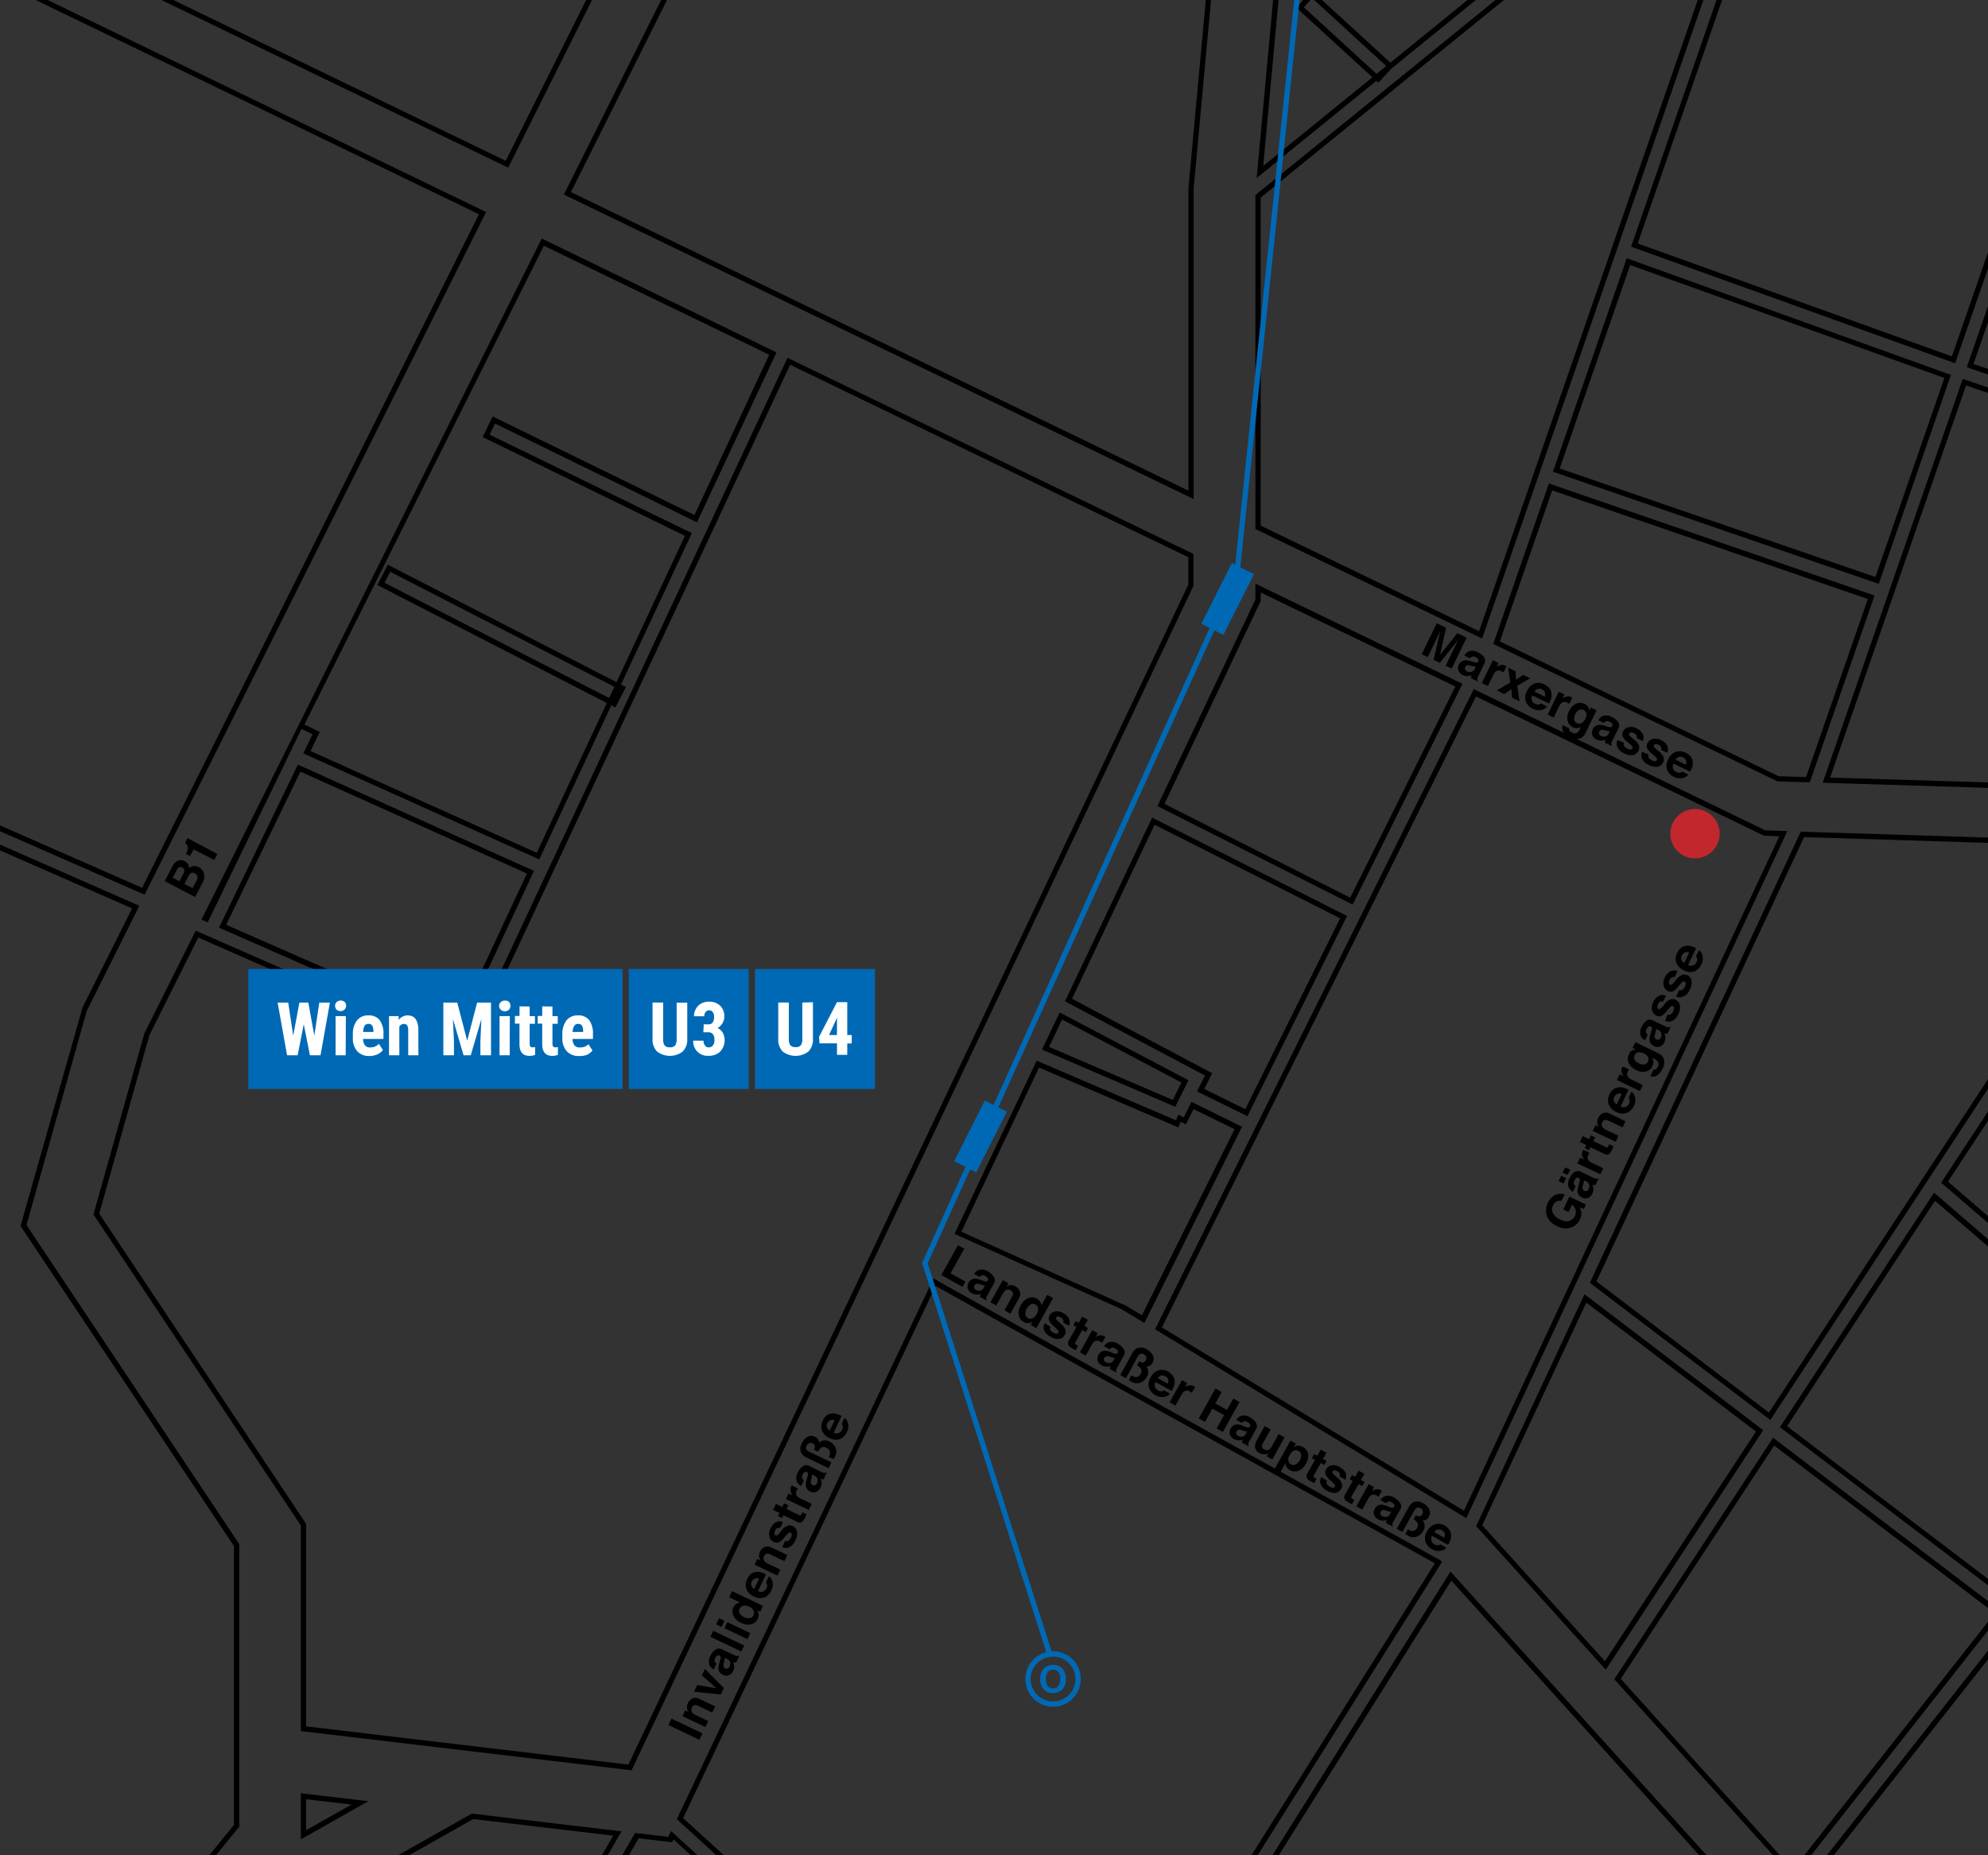 <svg id="public" xmlns="http://www.w3.org/2000/svg" xmlns:xlink="http://www.w3.org/1999/xlink" viewBox="0 0 375 350"><rect x="0" y="0" width="375" height="350" fill="#333333" stroke="none"/><defs><clipPath id="clip-path"><rect width="375" height="350" style="fill:none"/></clipPath><clipPath id="clip-path-2"><rect x="395" width="375" height="350" style="fill:none"/></clipPath></defs><title>MMC_Rehab_map_marxergasse</title><g style="clip-path:url(#clip-path)"><path d="M134.28-45.21,144.71-40,106.36,36.7l118.8,57.45V35.79l0-.26,7-75.76,11.6,1.07-6.71,72.75L333.4-44.68l1.47,1.81L236.81,36.8v63l42.76,20.67L334.19-37.16l2.21.76-2.94,8.49L391.68,2.32,404.1-40.6l2.24.65L393.83,3.28l31.84,11.3,8.86-25.25L455-27.74l-5.23-5.94,1.75-1.54L475.78-7.69,480-22.27l.25-.22c5.72-5.21,12-11.23,12.5-12.29a.66.66,0,0,0-.07.33H495c0,.58,0,1.67-13,13.46L467.75,28.9l47,6.57,48.8-5.81.28,2.31-48,5.72-4.14,37.06,31.1-4,0-.18,2.31-.35,0,.24c10.54-1.32,19.29-2.4,19.79-2.4l0,2.33c-.66,0-9.07,1.07-19.47,2.38l5.44,35.91-2.3.35-5.45-36c-11,1.38-23.69,3-31.72,4l-3.87,34.53,15.4,4.2,22-5.51.12-.53,1.06.23,27.77-6.94.56,2.26L547,112.26l-19.84,89.31,33.84,15-3.77,8.53L496.6,198.28l-41.91,37.83,36.36,30.4-1.49,1.79-36.62-30.62-.26.24-29.47,34.29,25.9,22.29-1.52,1.76L421.69,274l-31.52,36.68L442,350l-5.68,5.68L458.33,368l48-63.71,34.26,21.26,20-20.53,1.67,1.63-41.72,42.88-9.25,42.8-2.28-.49,9.39-43.45.24-.24,20.32-20.89-32-19.87-46.53,61.75L485,382.94l-1.13,2L459,371.05l-15.52,20.6-1.86-1.4,15.32-20.34-24.46-13.66,6-6-49.77-37.84,0,0-.4-.34-8.66-6.58L339.89,356l24.51,27.16-6.92,6.25-83.87-92.93-34.46,54.89L279,388.93l-1.6,1.7-39.51-37.25-24,38.19-2-1.24L272,294.68l-.3-.33-66-36.6-29.62-16.56-48.41,102,47.84,43.68,18.38-23.78L183,353.35l1.56-1.73L197,362.83l-21.24,27.5-49.19-44.91-.52,1.11-6.25-.74-9.55,16.49c-2.61,8.71-6.77,22.85-6.91,24.07l-2.32-.06c0-1.21,4.92-17.76,7-24.81l.11-.25,9.11-15.74-28.25-3.35L39.22,370.3,25.14,387.63l-9-7.35,29-35.69V291.31L5,231.11l11.36-40.4.25-.5,9.67-19.34L-38.12,142.6l.93-2.13,64.47,28.32L91.69,40l-150-72.55,4.06-8.4L95.86,31.63l38.42-76.84M465.42,28.58,475-5,456.57-26,436.52-9.29l-8.65,24.65,37.07,13.15.48.07M368.8,68.52,391,4.58,332.68-25.68l-25,72.22,61.15,22m33.87,11.55,22.23-63.3L393.12,5.49,371,69.28l31.67,10.79m41.24,14.06,10.34-26.44,10.53-36.87-.51-.07L427.1,17.55,404.88,80.83l39,13.3M505.28,111l3.79-33.86-.27-2.07.51-.06,4.18-37.41-46.38-6.49L456.46,68.43,446.09,94.88l.3.1L505.28,111M39.18,174l17.69-36.48,2.09,1-1.75,3.61,44.51,20,28.78-61.56L92.37,82l1-2.1,38.1,18.63,15-32.05L102.19,45,38,173.48l1.21.53m315.19-63.87L368,70.72l-61.15-22L292.94,89l61.43,21.14M87.62,197.84l-50.7-22.27-9.68,19.36-9.61,34.18,39.12,58.68v38.78l62.38,7.4,106-223.47v-6l-76.59-37L87.62,197.84m290.93-49.09L401.9,82.27,370.24,71.48l-26.42,76.18,34.73,1.09m28.77.9,35.31-53.49L404.1,83,381,148.83l26.32.82m-65.94-2.06,12.22-35.25L292.17,91.21l-10.49,30.27,53.59,25.92,6.11.19M483.94,182.5l20.81-69.19-59-16.1-.8-.27L410,149.82l.6.27,73.34,32.41m-228.8-11.83L275.87,129l-39.06-18.89v3l-.56,1.18-17.92,37.78,36.81,18.58m267.78-52.4L507,113.92l-20.91,69.53,38.84,17.16,19.49-87.72-21.5,5.38M276.58,286.41l60.57-129.63-4.16-.13-.89-.43L278,130,217.88,250.77l58.7,35.64M86.48,194.79l14.25-30.49L56.19,144.25,41.31,175l45.17,19.84m148.84,15.7,18.78-37.74-36.77-18.56-16.44,34.66,26.4,14-1.5,3,9.53,4.68m98.57,57.38,71.6-109-65.81-2.06L299.89,242l34,25.85m119-33.27,41.39-37.35-86.16-38.07L392,183.68l60.87,50.92M413,263.38l30-34-52.24-43.68-24.6,37.42L413,263.38M221.69,208.79l2.5-5L199.89,191l-3.34,7,25.14,10.8m-5.81,40.76,18.4-37-9.53-4.69-1.46,2.93-1-.52-.46,1.07L195.55,200.1l-15.5,32.67L211.6,247l4.28,2.59m163.28,52.74,4.17-5.3,28.08-31.86L364.83,225l-29.08,44.24,43.41,33m42.29-31.6,29.61-34.45.08-.07-6.4-5.34-30,34.07,6.73,5.79M302.9,315l29.7-45.2-33.72-25.64-20.43,43.74L302.9,315m85.41-5.77,31.62-36.79-6.75-5.81-28.06,31.83L381,303.7l7.3,5.55m-50,45,39.42-50.13-43.26-32.89L304.51,316.8l33.79,37.45M56.75,347l12.73-7.2L56.75,338.3V347m436-381.79h0M133.84-46.56l-.45.9-38,76L-53.84-41.88l-.9-.43-.43.9L-59.23-33l-.44.9.9.44L90.35,40.42,26.81,167.49l-63.59-27.94-.92-.4-.4.92L-39,142.2l-.4.92.91.4,63.41,27.85-9.2,18.39-.25.5,0,.08,0,.09L4,230.84l-.13.45.26.38,40,60v52.61L15.32,379.65l-.63.77.77.64,9.05,7.35.78.63.63-.78,13.95-17.18,49.39-27.91,26.41,3.13-8.35,14.43,0,0,0,.05-.11.25,0,.05,0,.06c-4.7,15.67-7.08,24.11-7.08,25.1v1l1,0,2.33.07.91,0,.11-.91c.12-1,3.56-12.87,6.84-23.78l9.15-15.82,5.6.66.71.09.26-.54,48.18,44,.8.73.67-.86,21.24-27.5.57-.73-.69-.62-12.46-11.21-.74-.67-.67.74-1.56,1.73-.67.75.75.67,10.16,9.14-17.15,22.19L128.86,343l47.63-100.39,28.69,16,65.48,36.3-59.57,94.87-.53.85.84.53,2,1.24.84.54.53-.85L238.08,355l38.62,36.41.73.68.69-.72,1.59-1.7.69-.73-.73-.68-39.24-37,33.33-53.08,83,91.95.67.74.75-.67,6.92-6.25.74-.67-.67-.74L341.19,356l38.56-49,7.85,6,.38.32.75.65.06-.06,48.11,36.58-5.16,5.16-.94.94,1.16.64,23.46,13.1-14.63,19.42-.6.8.8.6,1.86,1.41.8.6.6-.8,15-19.9,24.18,13.49.87.49.49-.87,1.14-2,.48-.87-.87-.49-23.66-13.2,45.29-60.11,30.18,18.74-19.45,20-.23.24-.2.2-.07.29L508,391.66l-.21,1,1,.21,2.28.5,1,.21.21-1,9.2-42.51L563,307.38l.7-.72-.72-.7-1.67-1.62-.72-.7-.69.72-19.41,19.95-33.58-20.84-.78-.49-.55.73-47.47,63-20.14-11.24,4.74-4.75.81-.81-.91-.69-50.94-38.73,30.18-35.12L446.93,297l.76.65.65-.76,1.52-1.76.66-.76-.76-.65L424.62,272.1,453,239.05l35.89,30,.77.64.64-.77,1.5-1.79.64-.76-.77-.64-35.48-29.67,40.58-36.62,60,26.51.91.4.41-.91,3.76-8.53.41-.92-.92-.4L528.26,201l19.54-87.91,26.94-6.74,1-.24-.24-1-.56-2.26-.25-1-1,.24-22,5.49L546.6,73.68c15.25-1.91,18.06-2.23,18.37-2.24l1,0v-1l0-2.33v-1h-1c-.21,0-.7,0-18.94,2.29l0-.27-1,.15-2.31.35-1,.15,0,.16c-10.53,1.32-22.11,2.8-28.83,3.65l3.92-35L564,33l1-.12-.12-1-.28-2.32-.11-1-1,.12L514.8,34.46,469,28.07l13.86-48.51C496-32.35,496-33.42,496-34.45v-1h-3.34v.63l-.83-.41c-.44.8-5.48,5.82-12.28,12l-.24.22-.21.19-.08.28L475.33-9.72l-23-26.16-.66-.75-.75.66-1.75,1.54-.75.66.66.75,4.55,5.17L433.89-11.43l-.21.17-.09.26-8.53,24.3-30-10.65L407.3-39.68l.28-1-1-.27-2.24-.65-1-.28-.28,1L391.06.87,334.68-28.4l2.66-7.67.33-1-.94-.32-2.21-.77-.94-.33-.33.95L279,119.07,237.81,99.16V37.27L335.5-42.09l.77-.63-.63-.78-1.47-1.81-.63-.78-.78.64L238.28,31.31l6.5-70.38.09-1-1-.1-11.6-1.07-1-.09-.09,1-7,75.75,0,.27V92.56L107.7,36.24l37.9-75.8.45-.89-.89-.45-10.43-5.21-.89-.45ZM437.37-8.69,456.46-24.6,473.91-4.77l-9.18,32.15L429.14,14.75l8.23-23.44ZM308.92,45.93l24.33-70.19L389.74,5.07,368.19,67.23l-59.27-21.3Zm63.35,22.73L393.74,6.77l29.88,10.61L402.05,78.81,372.27,68.66Zm33.88,11.55,21.56-61.38,35.83,12.72L453.31,67.37l-10,25.51L406.15,80.21Zm41.27,14,10-25.42,0,0v0l10.42-36.45,44.55,6.24-4,35.66-.72.09.13,1,.25,1.94-3.65,32.58-57-15.54Zm-390,42.49,45.17-90.34,42.51,20.56L131,97.16,93.83,79l-.9-.44-.44.89-1,2.1-.44.9.9.44,37.25,18.2-27.95,59.79-42.67-19.2,1.3-2.69.44-.9-.9-.43-1.93-.94ZM294.21,88.38,307.5,50l59.27,21.3-13,37.55L294.21,88.38ZM88.12,199.15l.41-.89L149.05,68.81l75.11,36.32v5.15L118.53,332.89l-60.78-7.21v-38.2l-.17-.25L18.72,228.94l9.46-33.65,9.21-18.42,49.83,21.88.9.4Zm257.09-52.44,25.65-74,29.76,10.14-22.77,64.84-32.64-1ZM512.32,78l30-3.8,5.22,34.46-1.36.34-.83-.18-1-.22-.2.91L523,114.82l-14.32-3.9L512.32,78ZM382.39,147.87l22.33-63.58,36.37,12.4-34.3,51.94-24.4-.76ZM282.92,121l9.87-28.49L352.33,113l-11.65,33.6-5.17-.16L282.92,121Zm128.56,28.42,33.84-51.26.07,0h.06L503.5,114l-20.19,67.12-71.83-31.73Zm-191.83,2.25,17.5-36.9.57-1.18.09-.21v-1.61l36.71,17.75-19.83,39.83-35-17.68ZM522.91,119.3l.26-.06,19.93-5L524.22,199.2,487.3,182.89l20.38-67.75,15,4.09.25.07ZM219.18,250.39l59.24-119,53.25,25.75.89.43.19.1H333l2.64.09L276.15,285l-57-34.59ZM42.67,174.45l14-28.88L99.4,164.79,86,193.48l-43.31-19Zm159.53,14,15.59-32.86,35,17.65-17.89,36-7.73-3.8,1.05-2.1.44-.88-.87-.46L202.2,188.41Zm98.94,53.3,39.17-83.83,63.37,2-70,106.56-32.5-24.71Zm92.19-58.22,15.15-23.05,84,37.1-39.59,35.73-59.53-49.78Zm-25.89,39.4,23.5-35.76,50.59,42.31L412.85,262l-45.41-39.09ZM197.89,197.48l2.45-5.15,22.52,11.9-1.64,3.27-23.33-10Zm-16.5,34.79L196,201.4l25.35,10.89.92.39.39-.92.05-.09.09,0,.89.45.45-.89,1-2,7.74,3.8-17.48,35.1-3.34-2-.06,0-.05,0-30.62-13.77ZM337.1,269.05,365,226.54,410,265.22l-27.41,31.11,0,0,0,0L379,300.9,337.1,269.05Zm79-4.25,28.71-32.58,4.86,4.06-28.37,33-5.2-4.48Zm-136.5,22.94,19.63-42,32,24.32-28.49,43.33-23.13-25.64Zm106.25,11.38,27.38-31.07,5.25,4.52-30.35,35.31-5.74-4.36,3.46-4.4Zm-80.12,17.59,28.94-44,41.6,31.62-38.06,48.39-32.48-36Zm-248,28.59v-5.87l8.57,1-8.57,4.85Z"/><path d="M73.6,107.87,116.72,130l-1.07,2.07L72.53,109.94l1.07-2.07m-.44-1.35-.45.89-1.07,2.07-.45.89.89.46L115.2,133l.89.46.45-.89,1.07-2.07.46-.89-.89-.46L74.05,107l-.89-.46Z"/><path d="M247.51-.35l14,12.82-1.57,1.72-14-12.82,1.58-1.72m-.06-1.41-.68.74L245.2.7l-.68.73.74.68,14,12.82.74.68.68-.74,1.57-1.72.68-.74-.74-.67-14-12.82-.73-.68Z"/><path d="M132.5,327l-.57,1.22-5.85-2.79.58-1.21Z"/><path d="M130.63,320.4a1.6,1.6,0,0,1,1.36.13l2.92,1.39-.56,1.16-2.63-1.25a1.3,1.3,0,0,0-.56-.16.7.7,0,0,0-.64.47.85.85,0,0,0,.12,1,1.87,1.87,0,0,0,.61.43l2.34,1.11-.54,1.13-4.32-2.05.52-1.1.63.3a2,2,0,0,1-.28-.64,1.52,1.52,0,0,1,.16-1A1.85,1.85,0,0,1,130.63,320.4Z"/><path d="M132.39,316.06l.58-1.21,3.58,3.62-.57,1.19-5.06-.51.6-1.27,3.62.62Z"/><path d="M135.82,313.22a1.64,1.64,0,0,0,.12-.5.37.37,0,0,0-.21-.39.41.41,0,0,0-.45,0,1.32,1.32,0,0,0-.37.5.82.82,0,0,0-.07.67,1,1,0,0,0,.32.35l-.52,1.09a1.79,1.79,0,0,1-.78-.76,2.08,2.08,0,0,1,.16-1.82,3.09,3.09,0,0,1,.89-1.13,1.2,1.2,0,0,1,1.33-.05l2,.94.5.23a.69.69,0,0,0,.34.08.5.5,0,0,0,.21-.1l.16.08-.58,1.22a1.18,1.18,0,0,1-.28,0l-.28-.09a2.28,2.28,0,0,1,.17.74,1.74,1.74,0,0,1-.18.94,1.58,1.58,0,0,1-.8.81,1.3,1.3,0,0,1-1.13-.07,1.34,1.34,0,0,1-.86-1.17,3,3,0,0,1,.2-1.13Zm.86-.44a1.22,1.22,0,0,1,0,.27,1.28,1.28,0,0,1-.06.34l-.08.28a2,2,0,0,0-.09.6.58.58,0,0,0,.35.49.53.53,0,0,0,.5,0,.71.71,0,0,0,.32-.34,1.29,1.29,0,0,0,.11-.78,1,1,0,0,0-.63-.7Z"/><path d="M140.38,310.43l-.54,1.13L134,308.78l.54-1.13Z"/><path d="M136.66,305.78l-.55,1.15-1-.5.54-1.15Zm0,1.39.54-1.14,4.33,2.06-.55,1.14Z"/><path d="M138.89,302.59a1.54,1.54,0,0,1,.72-.27l-2.07-1,.55-1.15,5.84,2.78-.52,1.1-.6-.28a1.75,1.75,0,0,1,.3.82,1.88,1.88,0,0,1-1.42,1.83,2.58,2.58,0,0,1-1.82-.23,3,3,0,0,1-1.5-1.34,1.83,1.83,0,0,1,0-1.66A1.48,1.48,0,0,1,138.89,302.59Zm3.22,1.19a1.76,1.76,0,0,0-.81-.69A1.58,1.58,0,0,0,140,303a1,1,0,0,0-.47.47.87.87,0,0,0,0,.91,1.83,1.83,0,0,0,.81.67,1.89,1.89,0,0,0,1.08.23,1,1,0,0,0,.69-1.45Z"/><path d="M141.56,297a1.9,1.9,0,0,1,1-.44,2.28,2.28,0,0,1,1.06.08,6.09,6.09,0,0,1,.87.37l-1.5,3.15a1.15,1.15,0,0,0,1.13,0,1.23,1.23,0,0,0,.46-.54,1,1,0,0,0,.1-.73,1.14,1.14,0,0,0-.18-.37l.55-1.15a1.56,1.56,0,0,1,.58.79,2.31,2.31,0,0,1-.15,1.92,2.57,2.57,0,0,1-1.25,1.27,2.33,2.33,0,0,1-2-.16,2.6,2.6,0,0,1-1.44-1.42,2.28,2.28,0,0,1,.14-1.83A2.83,2.83,0,0,1,141.56,297Zm.18,2.16a1.31,1.31,0,0,0,.52.62l.93-1.95a1.09,1.09,0,0,0-.83,0,1.15,1.15,0,0,0-.55.56A1,1,0,0,0,141.74,299.19Z"/><path d="M144.23,291.84a1.59,1.59,0,0,1,1.37.13l2.91,1.38-.55,1.16-2.63-1.25a1.34,1.34,0,0,0-.57-.16.7.7,0,0,0-.63.47.87.87,0,0,0,.12,1,1.85,1.85,0,0,0,.6.42l2.34,1.12-.54,1.13-4.31-2.06.52-1.09.63.3a2.07,2.07,0,0,1-.28-.64,1.54,1.54,0,0,1,.15-1A1.91,1.91,0,0,1,144.23,291.84Z"/><path d="M148.09,290.69a.93.93,0,0,0,.5.05,1.18,1.18,0,0,0,.6-.68,1.31,1.31,0,0,0,.16-.58.38.38,0,0,0-.21-.34.36.36,0,0,0-.36,0,7.83,7.83,0,0,0-.91,1,2.69,2.69,0,0,1-1,.83,1.12,1.12,0,0,1-.92-.07,1.46,1.46,0,0,1-.8-1,2.06,2.06,0,0,1,.2-1.54,2.56,2.56,0,0,1,.95-1.16,1.54,1.54,0,0,1,1.4-.06l-.54,1.13a.69.69,0,0,0-.94.49,1,1,0,0,0-.14.58.37.37,0,0,0,.2.29.32.32,0,0,0,.36,0,8.5,8.5,0,0,0,.88-1,2.3,2.3,0,0,1,1-.78,1.22,1.22,0,0,1,1,.05,1.46,1.46,0,0,1,.82,1,2.46,2.46,0,0,1-.3,1.67,2.41,2.41,0,0,1-1.15,1.31,1.55,1.55,0,0,1-1.33,0Z"/><path d="M147.55,286.41l-.8-.39.29-.6-1.21-.57.53-1.12,1.21.57.33-.7.81.38-.34.71,2.29,1.09a.64.64,0,0,0,.36.09c.07,0,.15-.16.27-.39,0,0,0-.07,0-.11a.54.54,0,0,0,0-.11l.85.4-.24.55c-.24.54-.5.86-.8,1a.94.94,0,0,1-.69-.1l-2.66-1.27Z"/><path d="M149.29,280.32a.31.31,0,0,0,.05-.09l1.16.55-.11.18c0,.06,0,.1-.06.14a1,1,0,0,0,0,1.12,1.93,1.93,0,0,0,.71.5l2.07,1-.54,1.14-4.33-2.06.52-1.08.75.36a2.48,2.48,0,0,1-.37-.74,1.35,1.35,0,0,1,.12-.95Z"/><path d="M152.3,278.62a1.6,1.6,0,0,0,.12-.49.37.37,0,0,0-.21-.4.41.41,0,0,0-.45,0,1.32,1.32,0,0,0-.37.5.79.79,0,0,0-.07.67.81.81,0,0,0,.32.35l-.52,1.09a1.79,1.79,0,0,1-.78-.76,2.08,2.08,0,0,1,.16-1.82,3.18,3.18,0,0,1,.89-1.13,1.2,1.2,0,0,1,1.33-.05l2,1,.5.23a.77.77,0,0,0,.34.07.41.41,0,0,0,.21-.1l.16.08-.58,1.23a1.08,1.08,0,0,1-.28-.05l-.28-.09a2.41,2.41,0,0,1,.17.75,1.72,1.72,0,0,1-.18.93,1.62,1.62,0,0,1-.8.81,1.33,1.33,0,0,1-1.13-.06,1.36,1.36,0,0,1-.86-1.17,3,3,0,0,1,.2-1.13Zm.86-.44a1.31,1.31,0,0,1,0,.28,2,2,0,0,1-.06.34l-.08.28a2,2,0,0,0-.09.59.6.6,0,0,0,.35.5.56.56,0,0,0,.5,0,.73.73,0,0,0,.32-.33,1.42,1.42,0,0,0,.11-.79,1.06,1.06,0,0,0-.63-.7Z"/><path d="M152.21,275a2.43,2.43,0,0,1-1-.78,1.93,1.93,0,0,1,.08-2,2.4,2.4,0,0,1,1.07-1.18,1.48,1.48,0,0,1,1.36,0,1.69,1.69,0,0,1,.44.3,1.36,1.36,0,0,1,.35.82,1.6,1.6,0,0,1,.93-.44,1.91,1.91,0,0,1,1,.21,2.5,2.5,0,0,1,1.14,1.09,2,2,0,0,1-.12,1.85l-.1.16a1.58,1.58,0,0,1-.15.24l-.91-.43.08-.14.06-.11a1.07,1.07,0,0,0,0-1,1.15,1.15,0,0,0-.56-.46.92.92,0,0,0-1,0,2.61,2.61,0,0,0-.57.73l-.78-.38a1.67,1.67,0,0,0,.19-.63.7.7,0,0,0-.47-.57.71.71,0,0,0-.66,0,.9.9,0,0,0-.43.45.7.7,0,0,0,0,.81,2.12,2.12,0,0,0,.67.43l4,1.9-.53,1.11Z"/><path d="M155.82,267.11a1.87,1.87,0,0,1,1-.44,2.28,2.28,0,0,1,1.06.08,6.11,6.11,0,0,1,.88.37l-1.5,3.15a1.13,1.13,0,0,0,1.12,0,1.17,1.17,0,0,0,.46-.54,1,1,0,0,0,.1-.73,1,1,0,0,0-.18-.37l.55-1.15a1.56,1.56,0,0,1,.58.79,2.27,2.27,0,0,1-.15,1.92,2.57,2.57,0,0,1-1.25,1.27,2.33,2.33,0,0,1-2-.16,2.6,2.6,0,0,1-1.44-1.42,2.32,2.32,0,0,1,.14-1.83A2.72,2.72,0,0,1,155.82,267.11Zm.17,2.16a1.37,1.37,0,0,0,.52.62l.93-1.95a1.09,1.09,0,0,0-.83,0,1.15,1.15,0,0,0-.55.56A1,1,0,0,0,156,269.27Z"/><path d="M294.54,226.55a1.25,1.25,0,0,0-1.16.28,1.86,1.86,0,0,0-.45.6,1.64,1.64,0,0,0,0,1.42,2.67,2.67,0,0,0,1.39,1.22,2.19,2.19,0,0,0,1.76.23,1.82,1.82,0,0,0,1-.91,1.62,1.62,0,0,0,.12-1.17,1.7,1.7,0,0,0-.69-.93l-.64,1.36-1-.47,1.16-2.43,3.14,1.49-.39.81-.79-.23a3.25,3.25,0,0,1,.29.92,2.48,2.48,0,0,1-.28,1.33,2.73,2.73,0,0,1-1.71,1.52,3.38,3.38,0,0,1-2.58-.28,3.58,3.58,0,0,1-1.9-1.87,3.34,3.34,0,0,1,1.54-4,2.35,2.35,0,0,1,1.78-.11Z"/><path d="M294,222.82l.49-1,.94.45-.49,1Zm.75-1.59.5-1,.94.44-.5,1Zm3.14,1.89a1.71,1.71,0,0,0,.12-.5.37.37,0,0,0-.21-.4.42.42,0,0,0-.45,0,1.29,1.29,0,0,0-.36.5.8.8,0,0,0-.08.67.88.88,0,0,0,.32.35l-.52,1.1a1.81,1.81,0,0,1-.78-.77,2.08,2.08,0,0,1,.16-1.82,3.18,3.18,0,0,1,.89-1.13,1.22,1.22,0,0,1,1.33,0l2,.95.5.23a.82.82,0,0,0,.34.08.53.53,0,0,0,.21-.11l.17.08-.59,1.23a1.16,1.16,0,0,1-.28,0l-.28-.09a2.74,2.74,0,0,1,.18.75,1.83,1.83,0,0,1-.19.93,1.6,1.6,0,0,1-.8.82,1.33,1.33,0,0,1-1.13-.07,1.36,1.36,0,0,1-.86-1.17,3,3,0,0,1,.2-1.13Zm.86-.44a2.44,2.44,0,0,1,0,.27,2.06,2.06,0,0,1-.07.34l-.08.28a2,2,0,0,0-.09.59.58.58,0,0,0,.35.5.6.6,0,0,0,.5,0,.71.71,0,0,0,.32-.34,1.33,1.33,0,0,0,.11-.79,1,1,0,0,0-.63-.69Z"/><path d="M298.61,217l.05-.09,1.16.55-.11.18-.07.14a1.06,1.06,0,0,0,0,1.13,2,2,0,0,0,.71.49l2.07,1-.55,1.14-4.32-2.06.51-1.08.76.35a2.69,2.69,0,0,1-.38-.73,1.41,1.41,0,0,1,.13-.95A.33.33,0,0,1,298.61,217Z"/><path d="M299.74,217l-.8-.39.28-.6-1.2-.57.53-1.12,1.21.57.33-.7.81.38-.34.71,2.29,1.08q.27.13.36.09c.07,0,.16-.15.26-.38a.37.37,0,0,0,0-.11.54.54,0,0,0,.05-.11l.85.4-.24.54c-.24.55-.5.87-.8,1a.94.94,0,0,1-.69-.1L300,216.42Z"/><path d="M302.35,210a1.6,1.6,0,0,1,1.36.13l2.91,1.39-.55,1.16-2.63-1.25a1.3,1.3,0,0,0-.56-.16.7.7,0,0,0-.64.47.87.87,0,0,0,.12,1,2,2,0,0,0,.6.42l2.34,1.11-.53,1.14-4.32-2.06.52-1.1.63.3a2,2,0,0,1-.28-.63,1.6,1.6,0,0,1,.15-1A1.91,1.91,0,0,1,302.35,210Z"/><path d="M304.27,205.57a1.94,1.94,0,0,1,1-.44,2.37,2.37,0,0,1,1.05.08,6.89,6.89,0,0,1,.88.37l-1.5,3.15a1.13,1.13,0,0,0,1.13,0,1.3,1.3,0,0,0,.46-.54,1.11,1.11,0,0,0,.1-.72,1,1,0,0,0-.19-.38l.55-1.15a1.5,1.5,0,0,1,.58.79,2.32,2.32,0,0,1-.14,1.93,2.72,2.72,0,0,1-1.26,1.27,2.34,2.34,0,0,1-2.05-.17,2.63,2.63,0,0,1-1.43-1.41,2.3,2.3,0,0,1,.13-1.84A2.82,2.82,0,0,1,304.27,205.57Zm.17,2.16a1.35,1.35,0,0,0,.53.62l.93-1.95a1,1,0,0,0-1.38.54A1,1,0,0,0,304.44,207.73Z"/><path d="M306.07,201.3l.06-.1,1.16.56a.87.87,0,0,0-.11.18l-.07.13a1,1,0,0,0,0,1.13,1.87,1.87,0,0,0,.71.5l2.06,1-.54,1.14L305,203.76l.51-1.08.75.36a2.62,2.62,0,0,1-.37-.74,1.36,1.36,0,0,1,.13-1Z"/><path d="M307.59,198.36a1.5,1.5,0,0,1,1-.36l-.63-.3.53-1.1,4.1,2a2.63,2.63,0,0,1,1.13.88,2.31,2.31,0,0,1-.16,2.21,2.78,2.78,0,0,1-1,1.2,1.33,1.33,0,0,1-1.24.11l.58-1.23a.53.53,0,0,0,.36,0,1.06,1.06,0,0,0,.45-.54.91.91,0,0,0,0-1,2.28,2.28,0,0,0-.82-.55l-.28-.14a1.39,1.39,0,0,1,.25.55,1.47,1.47,0,0,1-.16,1,1.8,1.8,0,0,1-1.21,1.05,2.66,2.66,0,0,1-1.83-.25,3.05,3.05,0,0,1-1.39-1.25,1.78,1.78,0,0,1,0-1.68A1.92,1.92,0,0,1,307.59,198.36Zm3.28,1.1a1.5,1.5,0,0,0-.82-.73,1.6,1.6,0,0,0-1.06-.19.93.93,0,0,0-.65.54.91.91,0,0,0,.17,1.09,2.13,2.13,0,0,0,.68.46,1.86,1.86,0,0,0,.73.2.93.93,0,0,0,.94-.56A1,1,0,0,0,310.87,199.46Z"/><path d="M311.49,194.55a1.85,1.85,0,0,0,.11-.49.38.38,0,0,0-.2-.4.44.44,0,0,0-.46,0,1.43,1.43,0,0,0-.36.5.79.79,0,0,0-.07.67.8.8,0,0,0,.32.35l-.52,1.09a1.79,1.79,0,0,1-.78-.76,2,2,0,0,1,.16-1.82,3.07,3.07,0,0,1,.89-1.13,1.18,1.18,0,0,1,1.32,0l2,.95.5.23a.6.6,0,0,0,.33.07.41.41,0,0,0,.21-.1l.17.08-.59,1.23a1.26,1.26,0,0,1-.28,0l-.27-.09a2.73,2.73,0,0,1,.17.75,1.82,1.82,0,0,1-.18.93,1.62,1.62,0,0,1-.8.81,1.35,1.35,0,0,1-1.14-.06,1.4,1.4,0,0,1-.86-1.17,3.24,3.24,0,0,1,.2-1.14Zm.86-.43a1.22,1.22,0,0,1,0,.27,2.28,2.28,0,0,1-.07.34l-.07.28a2,2,0,0,0-.09.59.56.56,0,0,0,.35.5.54.54,0,0,0,.49,0,.68.68,0,0,0,.32-.33,1.26,1.26,0,0,0,.11-.79,1,1,0,0,0-.62-.7Z"/><path d="M314.53,191.39a.93.93,0,0,0,.5.05,1.18,1.18,0,0,0,.6-.68,1.34,1.34,0,0,0,.16-.58.37.37,0,0,0-.21-.34.36.36,0,0,0-.36,0,7.83,7.83,0,0,0-.91,1,2.69,2.69,0,0,1-.95.83,1.12,1.12,0,0,1-.92-.07,1.48,1.48,0,0,1-.8-1,2.09,2.09,0,0,1,.2-1.53,2.56,2.56,0,0,1,1-1.16,1.54,1.54,0,0,1,1.4-.06l-.54,1.13a.69.69,0,0,0-.94.49,1,1,0,0,0-.14.58.4.4,0,0,0,.2.29.32.32,0,0,0,.36,0,6.89,6.89,0,0,0,.88-1,2.36,2.36,0,0,1,1-.78,1.22,1.22,0,0,1,1,.05,1.46,1.46,0,0,1,.82,1,2.46,2.46,0,0,1-.3,1.67,2.41,2.41,0,0,1-1.15,1.31,1.53,1.53,0,0,1-1.32,0Z"/><path d="M316.72,186.79a.82.82,0,0,0,.5,0c.22-.06.42-.29.6-.67a1.34,1.34,0,0,0,.16-.58.37.37,0,0,0-.21-.34.36.36,0,0,0-.36,0,7.83,7.83,0,0,0-.91,1,2.69,2.69,0,0,1-.95.83,1.12,1.12,0,0,1-.92-.07,1.46,1.46,0,0,1-.8-1,2.09,2.09,0,0,1,.2-1.53,2.63,2.63,0,0,1,1-1.16,1.54,1.54,0,0,1,1.4-.06l-.54,1.13a.72.72,0,0,0-.4,0,.85.85,0,0,0-.54.53.94.94,0,0,0-.13.58.37.37,0,0,0,.19.29.32.32,0,0,0,.36,0,6.89,6.89,0,0,0,.88-1,2.36,2.36,0,0,1,1-.78,1.22,1.22,0,0,1,1,0,1.44,1.44,0,0,1,.82,1,2.46,2.46,0,0,1-.3,1.67A2.41,2.41,0,0,1,317.5,188a1.53,1.53,0,0,1-1.32,0Z"/><path d="M317,178.88a2,2,0,0,1,1-.44,2.42,2.42,0,0,1,1.06.08,7.55,7.55,0,0,1,.87.37l-1.5,3.15a1.15,1.15,0,0,0,1.13,0,1.33,1.33,0,0,0,.46-.55,1,1,0,0,0-.09-1.1l.55-1.15a1.49,1.49,0,0,1,.58.79,2.32,2.32,0,0,1-.14,1.93,2.59,2.59,0,0,1-1.26,1.27,2.32,2.32,0,0,1-2-.17,2.58,2.58,0,0,1-1.44-1.41,2.34,2.34,0,0,1,.13-1.84A2.82,2.82,0,0,1,317,178.88Zm.17,2.16a1.3,1.3,0,0,0,.53.62l.93-1.95a1,1,0,0,0-.83,0,1.07,1.07,0,0,0-.55.56A1,1,0,0,0,317.15,181Z"/><path d="M180.71,234.91l1.18.65-2.58,4.65,2.82,1.57-.57,1-4-2.24Z"/><path d="M185.42,241.61a2,2,0,0,0,.5.15.36.36,0,0,0,.4-.18.41.41,0,0,0,0-.46,1.29,1.29,0,0,0-.47-.39.79.79,0,0,0-.67-.12.91.91,0,0,0-.37.3l-1.05-.59a1.76,1.76,0,0,1,.81-.73,2.05,2.05,0,0,1,1.8.28,3.16,3.16,0,0,1,1.08,1,1.2,1.2,0,0,1,0,1.32l-1.07,1.92-.26.49a.72.72,0,0,0-.1.33.57.57,0,0,0,.09.22l-.09.16-1.19-.67q0-.15.06-.27a2.86,2.86,0,0,1,.12-.27,2.46,2.46,0,0,1-.76.12,1.71,1.71,0,0,1-.92-.24,1.56,1.56,0,0,1-.76-.85,1.29,1.29,0,0,1,.14-1.13,1.36,1.36,0,0,1,1.22-.78,2.94,2.94,0,0,1,1.11.27Zm.39.88a1.17,1.17,0,0,1-.27,0,1.57,1.57,0,0,1-.34-.09l-.27-.09a1.92,1.92,0,0,0-.59-.13.55.55,0,0,0-.51.32.53.53,0,0,0-.07.49.68.68,0,0,0,.31.34,1.24,1.24,0,0,0,.78.16,1,1,0,0,0,.73-.58Z"/><path d="M192.37,243.65a1.57,1.57,0,0,1-.21,1.35l-1.57,2.82-1.12-.62,1.41-2.55a1.28,1.28,0,0,0,.2-.55.72.72,0,0,0-.43-.67.88.88,0,0,0-1,0,1.76,1.76,0,0,0-.46.58l-1.27,2.27-1.09-.61,2.33-4.18,1.06.59-.34.61a1.87,1.87,0,0,1,.65-.24,1.57,1.57,0,0,1,1,.22A1.79,1.79,0,0,1,192.37,243.65Z"/><path d="M196.2,245.55a1.52,1.52,0,0,1,.22.73l1.11-2,1.11.62-3.15,5.65-1.06-.59.32-.58a1.73,1.73,0,0,1-.83.24,1.64,1.64,0,0,1-.84-.24,1.8,1.8,0,0,1-.91-1.28,2.66,2.66,0,0,1,.35-1.8,2.94,2.94,0,0,1,1.43-1.41,1.81,1.81,0,0,1,1.66.12A1.55,1.55,0,0,1,196.2,245.55Zm-1.4,3.13a1.7,1.7,0,0,0,.74-.76,1.57,1.57,0,0,0,.23-1.31,1,1,0,0,0-.44-.51.88.88,0,0,0-.91,0,2,2,0,0,0-.73.77,1.9,1.9,0,0,0-.28,1.06.87.87,0,0,0,.5.73A.89.89,0,0,0,194.8,248.68Z"/><path d="M198.16,250.29a.8.8,0,0,0-.08.5c0,.22.26.43.63.64a1.41,1.41,0,0,0,.57.19.37.37,0,0,0,.35-.19.33.33,0,0,0,0-.36,6.16,6.16,0,0,0-1-1,2.63,2.63,0,0,1-.75-1,1.1,1.1,0,0,1,.12-.92,1.52,1.52,0,0,1,1-.74,2.09,2.09,0,0,1,1.52.3,2.63,2.63,0,0,1,1.1,1,1.49,1.49,0,0,1,0,1.39l-1.1-.61a.67.67,0,0,0,.07-.4.86.86,0,0,0-.49-.56.94.94,0,0,0-.57-.17.34.34,0,0,0-.3.17.32.32,0,0,0,0,.36,7.15,7.15,0,0,0,1,.94,2.58,2.58,0,0,1,.73,1,1.27,1.27,0,0,1-.12,1,1.43,1.43,0,0,1-1,.76,2.49,2.49,0,0,1-1.65-.41,2.42,2.42,0,0,1-1.23-1.23,1.54,1.54,0,0,1,.12-1.32Z"/><path d="M202.46,250l.44-.78.58.33.65-1.17,1.08.6-.65,1.17.68.38-.43.78-.68-.38-1.23,2.21c-.1.17-.14.29-.11.36s.14.16.36.29l.11.05.11.06-.46.82-.53-.27c-.52-.27-.83-.56-.91-.86a1,1,0,0,1,.14-.69l1.44-2.57Z"/><path d="M208.42,252.14l.1.06-.63,1.12-.17-.11-.13-.08a1,1,0,0,0-1.13-.07,2,2,0,0,0-.54.68l-1.11,2-1.11-.62,2.33-4.18,1.05.58-.41.73a2.76,2.76,0,0,1,.76-.32,1.36,1.36,0,0,1,.94.18Z"/><path d="M209.93,255.26a2.44,2.44,0,0,0,.49.15.39.39,0,0,0,.41-.18.45.45,0,0,0,0-.46,1.44,1.44,0,0,0-.48-.39.77.77,0,0,0-.66-.12,1,1,0,0,0-.38.29l-1.05-.58a1.8,1.8,0,0,1,.81-.73,2,2,0,0,1,1.81.28,3.09,3.09,0,0,1,1.07.95,1.2,1.2,0,0,1,0,1.33l-1.07,1.92c-.07.13-.16.29-.26.49a.83.83,0,0,0-.1.33.41.41,0,0,0,.1.21l-.09.16-1.19-.66a1.27,1.27,0,0,1,.06-.28,2.57,2.57,0,0,1,.11-.27,2.43,2.43,0,0,1-.76.13,1.94,1.94,0,0,1-.92-.24,1.64,1.64,0,0,1-.76-.85,1.32,1.32,0,0,1,.14-1.13,1.34,1.34,0,0,1,1.22-.78,2.84,2.84,0,0,1,1.12.27Zm.38.88a1.22,1.22,0,0,1-.27,0,1.51,1.51,0,0,1-.33-.09l-.28-.09a1.61,1.61,0,0,0-.58-.13.57.57,0,0,0-.52.32.56.56,0,0,0-.07.49.7.7,0,0,0,.32.34,1.27,1.27,0,0,0,.77.16,1,1,0,0,0,.74-.58Z"/><path d="M213.53,255.39a2.45,2.45,0,0,1,.85-1,2,2,0,0,1,2,.21,2.43,2.43,0,0,1,1.11,1.14,1.55,1.55,0,0,1-.1,1.37,1.74,1.74,0,0,1-.33.41,1.29,1.29,0,0,1-.83.3,1.65,1.65,0,0,1,.37.95,1.84,1.84,0,0,1-.27,1,2.5,2.5,0,0,1-1.16,1.06,2,2,0,0,1-1.84-.23l-.16-.1-.22-.18.49-.87.13.09.1.06a1.08,1.08,0,0,0,1,.11,1.29,1.29,0,0,0,.5-.53.93.93,0,0,0,0-1,2.59,2.59,0,0,0-.69-.61l.42-.77a1.49,1.49,0,0,0,.62.23.67.67,0,0,0,.6-.43.71.71,0,0,0,.09-.65,1,1,0,0,0-.43-.46.71.71,0,0,0-.81,0,2,2,0,0,0-.47.64L212.41,260l-1.09-.6Z"/><path d="M221.2,259.5a2,2,0,0,1,.38,1,2.44,2.44,0,0,1-.15,1.05,6.13,6.13,0,0,1-.43.85l-3.05-1.7a1.17,1.17,0,0,0,0,1.13,1.24,1.24,0,0,0,.52.49,1,1,0,0,0,.71.15,1.24,1.24,0,0,0,.39-.16l1.11.62a1.53,1.53,0,0,1-.82.53,2.32,2.32,0,0,1-1.92-.27,2.62,2.62,0,0,1-1.19-1.33,2.34,2.34,0,0,1,.3-2,2.56,2.56,0,0,1,1.5-1.35,2.32,2.32,0,0,1,1.82.25A2.72,2.72,0,0,1,221.2,259.5Zm-2.16,0a1.28,1.28,0,0,0-.66.49l1.89,1.05a1,1,0,0,0,.07-.83,1.08,1.08,0,0,0-.52-.58A1,1,0,0,0,219,259.53Z"/><path d="M225.35,261.57l.09.06-.62,1.12-.18-.12-.13-.08a1,1,0,0,0-1.12-.06,1.84,1.84,0,0,0-.55.68l-1.11,2-1.1-.62,2.33-4.18,1,.58-.4.73a2.36,2.36,0,0,1,.76-.33,1.38,1.38,0,0,1,.94.19Z"/><path d="M226.12,267.61l3.15-5.66,1.18.66-1.2,2.15,2.2,1.23,1.2-2.16,1.17.66-3.15,5.65-1.17-.65,1.4-2.53-2.2-1.22-1.4,2.52Z"/><path d="M234.87,269.15a2,2,0,0,0,.49.15.37.37,0,0,0,.41-.18.41.41,0,0,0,0-.46,1.25,1.25,0,0,0-.48-.39.77.77,0,0,0-.66-.12.91.91,0,0,0-.37.3l-1.06-.59a1.83,1.83,0,0,1,.82-.73,2,2,0,0,1,1.8.28,2.92,2.92,0,0,1,1.07.95,1.19,1.19,0,0,1,0,1.33l-1.07,1.92c-.08.13-.16.3-.26.49a.61.61,0,0,0-.1.33.48.48,0,0,0,.09.21l-.09.16-1.19-.66a1.07,1.07,0,0,1,.06-.27c0-.09.07-.18.11-.27a2.69,2.69,0,0,1-.76.12,1.8,1.8,0,0,1-.91-.24,1.59,1.59,0,0,1-.76-.85,1.29,1.29,0,0,1,.14-1.13,1.34,1.34,0,0,1,1.22-.78,2.76,2.76,0,0,1,1.11.27Zm.39.88a1.17,1.17,0,0,1-.27,0,1.57,1.57,0,0,1-.34-.09l-.27-.09a2,2,0,0,0-.59-.13.57.57,0,0,0-.52.32.56.56,0,0,0-.06.49.64.64,0,0,0,.31.34,1.31,1.31,0,0,0,.78.16,1,1,0,0,0,.73-.58Z"/><path d="M239.67,269.67l-1.4,2.53a1.37,1.37,0,0,0-.22.58.66.66,0,0,0,.41.64.88.88,0,0,0,1,0,2,2,0,0,0,.46-.59l1.27-2.28,1.11.62L240,275.33l-1.06-.59.33-.59-.14.07-.24.09a1.59,1.59,0,0,1-1.28-.19,1.43,1.43,0,0,1-.88-1.36,3,3,0,0,1,.43-1.19l1.4-2.52Z"/><path d="M246.73,274.19a2.55,2.55,0,0,1-.37,1.88,2.9,2.9,0,0,1-1.44,1.41,1.87,1.87,0,0,1-1.61-.14,1.56,1.56,0,0,1-.7-.72,1.91,1.91,0,0,1-.13-.6l-1.21,2.18-1.09-.6,3.25-5.83,1,.58-.34.62a1.89,1.89,0,0,1,.61-.22,1.58,1.58,0,0,1,1,.21A1.85,1.85,0,0,1,246.73,274.19Zm-1.28.32a.88.88,0,0,0-.51-.77.93.93,0,0,0-1.14.1,2.43,2.43,0,0,0-.54.7,1.38,1.38,0,0,0-.18,1.24,1,1,0,0,0,.45.48.91.91,0,0,0,.9,0,1.89,1.89,0,0,0,.77-.81A1.86,1.86,0,0,0,245.45,274.51Z"/><path d="M247.46,275.08l.43-.78.59.33.65-1.17,1.08.6-.65,1.17.68.38-.43.78-.68-.38-1.23,2.21q-.15.25-.12.36c0,.07.14.16.37.28l.1.06.12.06-.46.81-.53-.27c-.53-.27-.83-.55-.91-.85a.92.92,0,0,1,.14-.69l1.43-2.57Z"/><path d="M250.31,279.33a.82.82,0,0,0-.09.5c.06.22.27.43.64.64a1.32,1.32,0,0,0,.57.19.37.37,0,0,0,.35-.19.33.33,0,0,0,0-.36,8.13,8.13,0,0,0-1-1,2.79,2.79,0,0,1-.76-1,1.07,1.07,0,0,1,.13-.92,1.5,1.5,0,0,1,1-.74,2.06,2.06,0,0,1,1.51.3,2.66,2.66,0,0,1,1.11,1,1.52,1.52,0,0,1,0,1.39l-1.09-.61a.76.76,0,0,0,.07-.4.86.86,0,0,0-.49-.56,1.07,1.07,0,0,0-.58-.18.36.36,0,0,0-.29.18.32.32,0,0,0,0,.36,7.15,7.15,0,0,0,1,.94,2.44,2.44,0,0,1,.72,1,1.19,1.19,0,0,1-.12,1,1.44,1.44,0,0,1-1,.76,2.53,2.53,0,0,1-1.66-.41,2.4,2.4,0,0,1-1.22-1.23,1.57,1.57,0,0,1,.11-1.32Z"/><path d="M254.61,279.06l.43-.78.58.33.66-1.17,1.08.6-.65,1.17.68.38-.44.78-.67-.38L255,282.2a.6.6,0,0,0-.11.36c0,.07.14.16.36.28l.11.06.11.06-.45.81-.53-.27c-.53-.26-.83-.55-.91-.85a.92.92,0,0,1,.14-.69l1.43-2.57Z"/><path d="M260.57,281.18l.09.06-.62,1.12-.18-.12-.13-.07a1,1,0,0,0-1.12-.07,1.93,1.93,0,0,0-.55.68l-1.11,2-1.1-.61,2.33-4.19,1,.58-.4.73a2.93,2.93,0,0,1,.76-.33,1.43,1.43,0,0,1,.94.19Z"/><path d="M262.07,284.3a2.43,2.43,0,0,0,.49.14.35.35,0,0,0,.41-.18.39.39,0,0,0,0-.45,1.17,1.17,0,0,0-.48-.39.77.77,0,0,0-.66-.12,1,1,0,0,0-.37.29l-1.06-.58a1.77,1.77,0,0,1,.82-.73,2,2,0,0,1,1.8.28,2.92,2.92,0,0,1,1.07.95,1.19,1.19,0,0,1,0,1.33L263,286.76c-.08.13-.16.29-.26.49a.57.57,0,0,0-.1.33.48.48,0,0,0,.09.21l-.09.16-1.19-.66a2,2,0,0,1,.06-.28l.11-.27a2.68,2.68,0,0,1-.75.13,1.82,1.82,0,0,1-.92-.25,1.53,1.53,0,0,1-.76-.85,1.3,1.3,0,0,1,.13-1.12,1.38,1.38,0,0,1,1.23-.79,3.15,3.15,0,0,1,1.11.27Zm.39.88h-.27l-.34-.09-.27-.09a1.66,1.66,0,0,0-.59-.13.57.57,0,0,0-.52.32.55.55,0,0,0-.06.49.67.67,0,0,0,.31.34,1.31,1.31,0,0,0,.78.16,1,1,0,0,0,.73-.58Z"/><path d="M265.68,284.43a2.52,2.52,0,0,1,.84-1,2,2,0,0,1,2,.21,2.45,2.45,0,0,1,1.1,1.14,1.64,1.64,0,0,1-.42,1.78,1.34,1.34,0,0,1-.84.3,1.67,1.67,0,0,1,.38.95,2,2,0,0,1-.27,1,2.5,2.5,0,0,1-1.16,1.06,2,2,0,0,1-1.84-.23l-.16-.11a1.09,1.09,0,0,1-.22-.17l.48-.87.14.09.1.06a1.08,1.08,0,0,0,1,.11,1.27,1.27,0,0,0,.49-.53.94.94,0,0,0,.05-1,2.36,2.36,0,0,0-.7-.61l.43-.77a1.49,1.49,0,0,0,.62.23c.23,0,.43-.14.6-.43a.74.74,0,0,0,.08-.65.89.89,0,0,0-.42-.46.71.71,0,0,0-.81,0,2.14,2.14,0,0,0-.48.64L264.55,289l-1.08-.6Z"/><path d="M273.34,288.54a1.89,1.89,0,0,1,.38,1,2.3,2.3,0,0,1-.15,1.05,5.85,5.85,0,0,1-.42.85l-3-1.7a1.12,1.12,0,0,0-.05,1.13,1.21,1.21,0,0,0,.51.49,1.08,1.08,0,0,0,.72.15,1.11,1.11,0,0,0,.38-.16l1.12.62a1.6,1.6,0,0,1-.83.53,2.3,2.3,0,0,1-1.91-.27,2.57,2.57,0,0,1-1.19-1.33,2.33,2.33,0,0,1,.29-2,2.6,2.6,0,0,1,1.51-1.35,2.32,2.32,0,0,1,1.82.25A2.78,2.78,0,0,1,273.34,288.54Zm-2.16,0a1.3,1.3,0,0,0-.65.49l1.88,1.05a1,1,0,0,0,.08-.83,1.14,1.14,0,0,0-.52-.59A1,1,0,0,0,271.18,288.57Z"/><path d="M274.9,119.45l1.75.85-2.81,5.83-1.14-.55,1.91-3.94c.05-.12.13-.27.23-.48l.23-.47-3.47,4.36-1.18-.57,1.26-5.42-.22.47c-.1.21-.17.37-.23.48l-1.9,3.95-1.14-.55,2.82-5.83,1.77.85-1.15,5.1Z"/><path d="M277.93,124.87a1.64,1.64,0,0,0,.5.12.39.39,0,0,0,.4-.2.44.44,0,0,0,0-.46,1.29,1.29,0,0,0-.5-.36.76.76,0,0,0-.67-.08.85.85,0,0,0-.35.31l-1.09-.52a1.87,1.87,0,0,1,.77-.78,2.07,2.07,0,0,1,1.81.18,3,3,0,0,1,1.13.89,1.2,1.2,0,0,1,0,1.33l-.95,2-.24.51a.71.71,0,0,0-.07.33.41.41,0,0,0,.1.21l-.08.17-1.23-.59a1.78,1.78,0,0,1,.05-.28c0-.09.06-.18.09-.28a2.57,2.57,0,0,1-.75.17,1.78,1.78,0,0,1-.92-.19,1.6,1.6,0,0,1-.82-.8,1.53,1.53,0,0,1,1.25-2,3.16,3.16,0,0,1,1.13.2Zm.44.86h-.27a2,2,0,0,1-.35-.06l-.28-.08a2,2,0,0,0-.59-.1.61.61,0,0,0-.5.35.56.56,0,0,0,0,.5.64.64,0,0,0,.33.32,1.24,1.24,0,0,0,.78.11,1,1,0,0,0,.7-.62Z"/><path d="M284.07,125.63l.1.05-.56,1.15-.18-.1-.14-.07a1,1,0,0,0-1.13,0,2,2,0,0,0-.5.71l-1,2.06-1.14-.55,2.08-4.32,1.08.52-.36.76a2.37,2.37,0,0,1,.74-.37,1.36,1.36,0,0,1,.95.13Z"/><path d="M282.35,130.24l2.53-1.48-.39-2.8,1.38.67.12,1.6,1.31-.91,1.34.64-2.43,1.42.41,2.92-1.41-.68L285.1,130l-1.38.94Z"/><path d="M292.22,129.79a1.94,1.94,0,0,1,.44,1,2.43,2.43,0,0,1-.09,1.06,6.09,6.09,0,0,1-.37.87l-3.15-1.52a1.15,1.15,0,0,0,0,1.13,1.23,1.23,0,0,0,.54.46,1.06,1.06,0,0,0,.72.11,1,1,0,0,0,.38-.19l1.15.56a1.64,1.64,0,0,1-.8.58,2.31,2.31,0,0,1-1.92-.16,2.59,2.59,0,0,1-1.27-1.26,2.35,2.35,0,0,1,.18-2.05,2.61,2.61,0,0,1,1.42-1.43,2.28,2.28,0,0,1,1.83.15A2.62,2.62,0,0,1,292.22,129.79Zm-2.16.16a1.32,1.32,0,0,0-.62.52l1.94.94a1,1,0,0,0,0-.83,1.09,1.09,0,0,0-.55-.55A1,1,0,0,0,290.06,130Z"/><path d="M296.49,131.62l.09,0-.56,1.15-.18-.1-.13-.07a1,1,0,0,0-1.13,0,1.91,1.91,0,0,0-.5.7l-1,2.07-1.13-.55,2.08-4.32,1.08.52-.37.76a2.48,2.48,0,0,1,.74-.37,1.3,1.3,0,0,1,.95.13Z"/><path d="M299.41,133.15a1.47,1.47,0,0,1,.36.94l.31-.62,1.09.53-2,4.09a2.64,2.64,0,0,1-.89,1.13,2.29,2.29,0,0,1-2.2-.17,2.76,2.76,0,0,1-1.19-1,1.29,1.29,0,0,1-.11-1.25l1.22.59a.6.6,0,0,0,0,.36,1.06,1.06,0,0,0,.54.45.92.92,0,0,0,1,0,2.52,2.52,0,0,0,.56-.82l.13-.28a1.33,1.33,0,0,1-.55.25,1.5,1.5,0,0,1-1-.16A1.83,1.83,0,0,1,295.7,136a2.58,2.58,0,0,1,.26-1.82,2.94,2.94,0,0,1,1.26-1.38,1.74,1.74,0,0,1,1.67,0A1.63,1.63,0,0,1,299.41,133.15Zm-1.11,3.28a1.58,1.58,0,0,0,.74-.83,1.63,1.63,0,0,0,.19-1,.94.94,0,0,0-.54-.66.9.9,0,0,0-1.08.17,2.1,2.1,0,0,0-.48.67,1.89,1.89,0,0,0-.19.73.91.91,0,0,0,.55.94A1,1,0,0,0,298.3,136.43Z"/><path d="M303.2,137.06a1.71,1.71,0,0,0,.5.12.38.38,0,0,0,.4-.2.44.44,0,0,0,0-.46,1.22,1.22,0,0,0-.5-.36.79.79,0,0,0-.67-.08.87.87,0,0,0-.35.32l-1.09-.53a1.93,1.93,0,0,1,.77-.78,2.07,2.07,0,0,1,1.81.18,2.91,2.91,0,0,1,1.13.89,1.2,1.2,0,0,1,.05,1.33l-1,2a5,5,0,0,0-.23.5.63.63,0,0,0-.08.33.41.41,0,0,0,.1.21l-.08.17-1.23-.59a1.78,1.78,0,0,1,.05-.28,1.9,1.9,0,0,1,.1-.28,2.73,2.73,0,0,1-.75.17,1.81,1.81,0,0,1-.93-.19,1.54,1.54,0,0,1-.81-.8,1.32,1.32,0,0,1,.07-1.14,1.36,1.36,0,0,1,1.17-.85,3.16,3.16,0,0,1,1.13.2Zm.44.86h-.27l-.34-.07-.28-.08a1.69,1.69,0,0,0-.6-.09.55.55,0,0,0-.49.34.53.53,0,0,0,0,.5.64.64,0,0,0,.33.32,1.34,1.34,0,0,0,.79.12,1,1,0,0,0,.7-.63Z"/><path d="M306.36,140.12a.77.77,0,0,0-.05.5c.06.22.29.42.67.61a1.27,1.27,0,0,0,.57.15.36.36,0,0,0,.35-.2.36.36,0,0,0,0-.36,7.83,7.83,0,0,0-1-.91,2.86,2.86,0,0,1-.82-1,1.09,1.09,0,0,1,.08-.92,1.46,1.46,0,0,1,1-.8,2.05,2.05,0,0,1,1.53.21,2.73,2.73,0,0,1,1.17,1,1.52,1.52,0,0,1,0,1.39l-1.12-.54a.83.83,0,0,0,0-.4.85.85,0,0,0-.53-.54,1,1,0,0,0-.58-.14.37.37,0,0,0-.28.19.32.32,0,0,0,0,.37,8.9,8.9,0,0,0,1,.88,2.36,2.36,0,0,1,.78,1,1.18,1.18,0,0,1-.06,1,1.44,1.44,0,0,1-1,.82,2.42,2.42,0,0,1-1.67-.31,2.47,2.47,0,0,1-1.3-1.15,1.59,1.59,0,0,1,0-1.33Z"/><path d="M311,142.34a.86.86,0,0,0-.06.5,1.18,1.18,0,0,0,.68.6,1.3,1.3,0,0,0,.57.16.37.37,0,0,0,.32-.57,6.77,6.77,0,0,0-1-.91,2.86,2.86,0,0,1-.82-1,1.09,1.09,0,0,1,.08-.92,1.52,1.52,0,0,1,1-.8,2.15,2.15,0,0,1,1.53.21,2.73,2.73,0,0,1,1.17,1,1.54,1.54,0,0,1,0,1.4l-1.13-.55a.73.73,0,0,0,.05-.4.89.89,0,0,0-.53-.54.94.94,0,0,0-.58-.13.35.35,0,0,0-.28.19.3.3,0,0,0,0,.36,7.93,7.93,0,0,0,1,.88,2.38,2.38,0,0,1,.78,1,1.18,1.18,0,0,1-.06,1,1.44,1.44,0,0,1-1,.82,2.54,2.54,0,0,1-1.67-.31,2.48,2.48,0,0,1-1.3-1.16,1.59,1.59,0,0,1,0-1.33Z"/><path d="M318.85,142.64a2,2,0,0,1,.44,1,2.42,2.42,0,0,1-.09,1.06,6.4,6.4,0,0,1-.38.87l-3.14-1.51a1.15,1.15,0,0,0,0,1.13,1.33,1.33,0,0,0,.55.46,1,1,0,0,0,.72.1,1.05,1.05,0,0,0,.37-.18l1.15.55a1.46,1.46,0,0,1-.79.58,2.33,2.33,0,0,1-1.93-.15,2.64,2.64,0,0,1-1.26-1.27,2.29,2.29,0,0,1,.18-2,2.58,2.58,0,0,1,1.42-1.43,2.31,2.31,0,0,1,1.83.14A2.62,2.62,0,0,1,318.85,142.64Zm-2.16.15a1.3,1.3,0,0,0-.62.53l1.94.94a1.09,1.09,0,0,0,0-.83,1.13,1.13,0,0,0-.56-.56A1,1,0,0,0,316.69,142.79Z"/><rect x="46.84" y="182.8" width="70.6" height="22.64" style="fill:#0069b5"/><path d="M59.29,195.39l.94-6.25h2l-1.77,9.94h-2l-1.16-5.86-1.15,5.86h-2l-1.78-9.94h2l.94,6.24,1.17-6.24h1.68Z" style="fill:#fff"/><path d="M63.21,189.78a1,1,0,0,1,.29-.74A1.19,1.19,0,0,1,65,189a1,1,0,0,1,.29.74,1,1,0,0,1-1.06,1,1,1,0,0,1-.76-.29A1,1,0,0,1,63.21,189.78Zm2,9.3H63.3v-7.39h1.94Z" style="fill:#fff"/><path d="M69.72,199.22a3,3,0,0,1-2.32-.89,3.55,3.55,0,0,1-.84-2.54v-.59a4.18,4.18,0,0,1,.77-2.69,2.63,2.63,0,0,1,2.19-.95,2.5,2.5,0,0,1,2.1.89,4.17,4.17,0,0,1,.71,2.63V196H68.49a2.07,2.07,0,0,0,.36,1.21,1.22,1.22,0,0,0,1,.39,2.15,2.15,0,0,0,1.62-.68l.76,1.17a2.57,2.57,0,0,1-1,.8A3.58,3.58,0,0,1,69.72,199.22Zm-1.22-4.54h1.94v-.18a2.19,2.19,0,0,0-.22-1,.76.76,0,0,0-.71-.34.82.82,0,0,0-.74.36A2.64,2.64,0,0,0,68.5,194.68Z" style="fill:#fff"/><path d="M75.2,191.69l0,.73a2.07,2.07,0,0,1,1.72-.86q1.91,0,2,2.67v4.85H77v-4.71a1.74,1.74,0,0,0-.19-.91.74.74,0,0,0-.66-.29.91.91,0,0,0-.82.54v5.37H73.38v-7.39Z" style="fill:#fff"/><path d="M86.25,189.14l1.88,7.19L90,189.14h2.62v9.94h-2v-2.69l.18-4.14-2,6.83H87.44l-2-6.83.19,4.14v2.69h-2v-9.94Z" style="fill:#fff"/><path d="M94.14,189.78a1,1,0,0,1,1-1A1,1,0,0,1,96,189a1,1,0,0,1,.28.74,1,1,0,0,1-.28.74,1,1,0,0,1-.77.29,1,1,0,0,1-.77-.29A1.06,1.06,0,0,1,94.14,189.78Zm2,9.3H94.23v-7.39h1.94Z" style="fill:#fff"/><path d="M99.91,189.88v1.81h1v1.45h-1v3.67a1.09,1.09,0,0,0,.12.61.53.53,0,0,0,.46.16,1.89,1.89,0,0,0,.46-.05V199a2.9,2.9,0,0,1-1.07.19c-1.25,0-1.88-.72-1.89-2.15v-3.93h-.86v-1.45H98v-1.81Z" style="fill:#fff"/><path d="M104.21,189.88v1.81h1v1.45h-1v3.67a1.09,1.09,0,0,0,.12.61.53.53,0,0,0,.46.16,1.81,1.81,0,0,0,.45-.05V199a2.85,2.85,0,0,1-1.06.19c-1.25,0-1.88-.72-1.9-2.15v-3.93h-.85v-1.45h.85v-1.81Z" style="fill:#fff"/><path d="M109.24,199.22a3,3,0,0,1-2.32-.89,3.55,3.55,0,0,1-.84-2.54v-.59a4.18,4.18,0,0,1,.77-2.69,2.63,2.63,0,0,1,2.19-.95,2.5,2.5,0,0,1,2.1.89,4.23,4.23,0,0,1,.71,2.63V196H108a2.07,2.07,0,0,0,.36,1.21,1.21,1.21,0,0,0,1,.39A2.15,2.15,0,0,0,111,197l.76,1.17a2.57,2.57,0,0,1-1,.8A3.58,3.58,0,0,1,109.24,199.22ZM108,194.68H110v-.18a2.19,2.19,0,0,0-.22-1,.76.76,0,0,0-.71-.34.82.82,0,0,0-.74.36A2.64,2.64,0,0,0,108,194.68Z" style="fill:#fff"/><rect x="118.6" y="182.8" width="22.64" height="22.64" style="fill:#0069b5"/><path d="M129.64,189.15V196a3.22,3.22,0,0,1-.85,2.37,4,4,0,0,1-4.85,0,3.24,3.24,0,0,1-.85-2.41v-6.83h2V196a2.08,2.08,0,0,0,.27,1.21,1.17,1.17,0,0,0,1,.36,1.15,1.15,0,0,0,1-.36,2.06,2.06,0,0,0,.28-1.18v-6.87Z" style="fill:#fff"/><path d="M132.74,193.24h.93a.86.86,0,0,0,.78-.38,1.74,1.74,0,0,0,.25-1,1.51,1.51,0,0,0-.25-.93.83.83,0,0,0-.69-.33.81.81,0,0,0-.66.32,1.23,1.23,0,0,0-.25.8h-1.94a2.75,2.75,0,0,1,.36-1.4,2.53,2.53,0,0,1,1-1,2.86,2.86,0,0,1,1.43-.35,2.94,2.94,0,0,1,2.15.76,2.74,2.74,0,0,1,.78,2.07,2.47,2.47,0,0,1-1.28,2.14,2.13,2.13,0,0,1,1,.9,3.13,3.13,0,0,1-.5,3.55,3.09,3.09,0,0,1-2.22.79,2.71,2.71,0,0,1-2.87-2.86h1.94a1.45,1.45,0,0,0,.28.91.85.85,0,0,0,.71.36,1,1,0,0,0,.79-.37,1.56,1.56,0,0,0,.29-1c0-1-.38-1.47-1.14-1.48h-.95Z" style="fill:#fff"/><rect x="142.41" y="182.8" width="22.64" height="22.64" style="fill:#0069b5"/><path d="M153.35,189.08V196a3.22,3.22,0,0,1-.85,2.37,4,4,0,0,1-4.86,0,3.24,3.24,0,0,1-.84-2.41v-6.83h2v6.84a2.08,2.08,0,0,0,.27,1.21,1.19,1.19,0,0,0,1,.36,1.17,1.17,0,0,0,1-.36,2,2,0,0,0,.27-1.18v-6.87Z" style="fill:#fff"/><path d="M159.82,195.26h.84v1.59h-.84V199h-1.94v-2.17h-3.29l-.09-1.23,3.38-6.54h1.94Zm-3.44,0h1.5v-3.32l0,.07Z" style="fill:#fff"/><polyline points="249.63 -47.85 233.32 108.32 174.46 238.27 197.94 311.87" style="fill:none;stroke:#0069b5;stroke-miterlimit:10"/><rect x="178.54" y="212.05" width="12.82" height="4.66" transform="translate(-89.79 282.82) rotate(-63.2)" style="fill:#0069b5"/><rect x="225.16" y="110.65" width="12.82" height="4.66" transform="translate(26.32 268.75) rotate(-63.2)" style="fill:#0069b5"/><circle cx="319.73" cy="157.28" r="4.66" style="fill:#c1272d"/><path d="M33.84,162.27a1.61,1.61,0,0,1,1,.2,1.46,1.46,0,0,1,.71.7,1.6,1.6,0,0,1,.09.61,1.53,1.53,0,0,1,.86-.39,1.65,1.65,0,0,1,1,.22,1.9,1.9,0,0,1,.78.73,1.7,1.7,0,0,1,.23.64,1.68,1.68,0,0,1,0,.8,4,4,0,0,1-.35.85l-1.36,2.59-5.73-3,1.46-2.78A2,2,0,0,1,33.84,162.27Zm-1.25,3.31,1.26.67.73-1.39a1.19,1.19,0,0,0,.18-.69.59.59,0,0,0-.38-.49.58.58,0,0,0-.69,0,2.44,2.44,0,0,0-.45.63Zm2.21,1.17,1.53.8.73-1.39a1.65,1.65,0,0,0,.21-.63.84.84,0,0,0-.52-.76.7.7,0,0,0-.81,0,1.7,1.7,0,0,0-.4.52Z"/><path d="M35.82,161.49l-.75-.39a6.66,6.66,0,0,0,.31-.77,1.11,1.11,0,0,0,0-.7,1.13,1.13,0,0,0-.29-.43,1,1,0,0,0-.2-.16l.48-.93,5.64,3-.59,1.13-3.89-2Z"/><circle cx="198.64" cy="316.75" r="4.73" style="fill:none;stroke:#0069b5;stroke-miterlimit:10"/><path d="M200.29,318.83a2.64,2.64,0,0,1-3.3,0,2.74,2.74,0,0,1-.76-2.08,2.65,2.65,0,0,1,.76-2.08,2.6,2.6,0,0,1,3.3,0,2.66,2.66,0,0,1,.77,2.08A2.75,2.75,0,0,1,200.29,318.83Zm-.65-.77a2.1,2.1,0,0,0,.36-1.31,2.06,2.06,0,0,0-.36-1.31,1.22,1.22,0,0,0-1-.47,1.25,1.25,0,0,0-1,.46,2.52,2.52,0,0,0,0,2.63,1.22,1.22,0,0,0,1,.46A1.21,1.21,0,0,0,199.64,318.06Z" style="fill:#0069b5"/></g><g style="clip-path:url(#clip-path-2)"><path d="M529.28-45.21,539.71-40,501.36,36.7l118.8,57.45V35.79l0-.26,7-75.76,11.6,1.07-6.71,72.75L728.4-44.68l1.47,1.81L631.81,36.8v63l42.76,20.67L729.19-37.16l2.21.76-2.94,8.49L786.68,2.32,799.1-40.6l2.24.65L788.83,3.28l31.84,11.3,8.86-25.25L850-27.74l-5.23-5.94,1.75-1.54L870.78-7.69,875-22.27l.25-.22c5.72-5.21,12-11.23,12.5-12.29a.66.66,0,0,0-.07.33H890c0,.58,0,1.67-13,13.46L862.75,28.9l47,6.57,48.8-5.81.28,2.31-48,5.72-4.14,37.06,31.1-4,0-.18,2.31-.35,0,.24c10.54-1.32,19.29-2.4,19.79-2.4l0,2.33c-.66,0-9.07,1.07-19.47,2.38l5.44,35.91-2.3.35-5.45-36c-11,1.38-23.69,3-31.72,4l-3.87,34.53,15.4,4.2,22-5.51.12-.53,1.06.23,27.77-6.94.56,2.26L942,112.26l-19.84,89.31,33.84,15-3.77,8.53L891.6,198.28l-41.91,37.83,36.36,30.4-1.49,1.79-36.62-30.62-.26.24-29.47,34.29,25.9,22.29-1.52,1.76L816.69,274l-31.52,36.68L837,350l-5.68,5.68L853.33,368l48-63.71,34.26,21.26,20-20.53,1.67,1.63-41.72,42.88-9.25,42.8-2.28-.49,9.39-43.45.24-.24,20.32-20.89-32-19.87-46.53,61.75L880,382.94l-1.13,2L854,371.05l-15.52,20.6-1.86-1.4,15.32-20.34-24.46-13.66,6-6-49.77-37.84,0,0-.4-.34-8.66-6.58L734.89,356l24.51,27.16-6.92,6.25-83.87-92.93-34.46,54.89L674,388.93l-1.6,1.7-39.51-37.25-24,38.19-2-1.24L667,294.68l-.3-.33-66-36.6-29.62-16.56-48.41,102,47.84,43.68,18.38-23.78L578,353.35l1.56-1.73L592,362.83l-21.24,27.5-49.19-44.91-.52,1.11-6.25-.74-9.55,16.49c-2.61,8.71-6.77,22.85-6.91,24.07l-2.32-.06c0-1.21,4.92-17.76,7-24.81l.11-.25,9.11-15.74-28.25-3.35L434.22,370.3l-14.08,17.33-9-7.35,29-35.69V291.31L400,231.11l11.36-40.4.25-.5,9.67-19.34L356.88,142.6l.93-2.13,64.47,28.32L486.69,40l-150-72.55,4.06-8.4L490.86,31.63l38.42-76.84M860.42,28.58,870-5,851.57-26,831.52-9.29l-8.65,24.65,37.07,13.15.48.07M763.8,68.52,786,4.58,727.68-25.68l-25,72.22,61.15,22m33.87,11.55,22.23-63.3L788.12,5.49,766,69.28l31.67,10.79m41.24,14.06,10.34-26.44,10.53-36.87-.51-.07L822.1,17.55,799.88,80.83l39,13.3M900.28,111l3.79-33.86-.27-2.07.51-.06,4.18-37.41-46.38-6.49L851.46,68.43,841.09,94.88l.3.1L900.28,111m-466.1,63,17.69-36.48,2.09,1-1.75,3.61,44.51,20,28.78-61.56L487.37,82l1-2.1,38.1,18.63,15-32.05L497.19,45,433,173.48l1.21.53m315.19-63.87L763,70.72l-61.15-22L687.94,89l61.43,21.14m-266.75,87.7-50.7-22.27-9.68,19.36-9.61,34.18,39.12,58.68v38.78l62.38,7.4,106-223.47v-6l-76.59-37-61,130.37m290.93-49.09L796.9,82.27,765.24,71.48l-26.42,76.18,34.73,1.09m28.77.9,35.31-53.49L799.1,83,776,148.83l26.32.82m-65.94-2.06,12.22-35.25L687.17,91.21l-10.49,30.27,53.59,25.92,6.11.19M878.94,182.5l20.81-69.19-59-16.1-.8-.27L805,149.82l.6.27,73.34,32.41m-228.8-11.83L670.87,129l-39.06-18.89v3l-.56,1.18-17.92,37.78,36.81,18.58m267.78-52.4L902,113.92l-20.91,69.53,38.84,17.16,19.49-87.72-21.5,5.38M671.58,286.41l60.57-129.63-4.16-.13-.89-.43L673,130,612.88,250.77l58.7,35.64m-190.1-91.62,14.25-30.49-44.54-20.05L436.31,175l45.17,19.84m148.84,15.7,18.78-37.74-36.77-18.56-16.44,34.66,26.4,14-1.5,3,9.53,4.68m98.57,57.38,71.6-109-65.81-2.06L694.89,242l34,25.85m119-33.27,41.39-37.35-86.16-38.07L787,183.68l60.87,50.92M808,263.38l30-34-52.24-43.68-24.6,37.42L808,263.38M616.69,208.79l2.5-5L594.89,191l-3.34,7,25.14,10.8m-5.81,40.76,18.4-37-9.53-4.69-1.46,2.93-1-.52-.46,1.07L590.55,200.1l-15.5,32.67L606.6,247l4.28,2.59m163.28,52.74,4.17-5.3,28.08-31.86L759.83,225l-29.08,44.24,43.41,33m42.29-31.6,29.61-34.45.08-.07-6.4-5.34-30,34.07,6.73,5.79M697.9,315l29.7-45.2-33.72-25.64-20.43,43.74L697.9,315m85.41-5.77,31.62-36.79-6.75-5.81-28.06,31.83L776,303.7l7.3,5.55m-50,45,39.42-50.13-43.26-32.89-30,45.57,33.79,37.45M451.75,347l12.73-7.2-12.73-1.51V347m436-381.79h0M528.84-46.56l-.45.9-38,76L341.16-41.88l-.9-.43-.43.9L335.77-33l-.44.9.9.44,149.12,72.1L421.81,167.49l-63.59-27.94-.92-.4-.4.92L356,142.2l-.4.92.91.4,63.41,27.85-9.2,18.39-.25.5,0,.08,0,.09L399,230.84l-.13.45.26.38,40,60v52.61l-28.77,35.42-.63.77.77.64,9.05,7.35.78.63.63-.78,13.95-17.18,49.39-27.91,26.41,3.13-8.35,14.43,0,0,0,.05-.11.25,0,.05,0,.06c-4.7,15.67-7.08,24.11-7.08,25.1v1l1,0,2.33.07.91,0,.11-.91c.12-1,3.56-12.87,6.84-23.78l9.15-15.82,5.6.66.71.09.26-.54,48.18,44,.8.73.67-.86,21.24-27.5.57-.73-.69-.62-12.46-11.21-.74-.67-.67.74-1.56,1.73-.67.75.75.67,10.16,9.14-17.15,22.19L523.86,343l47.63-100.39,28.69,16,65.48,36.3-59.57,94.87-.53.85.84.53,2,1.24.84.54.53-.85L633.08,355l38.62,36.41.73.68.69-.72,1.59-1.7.69-.73-.73-.68-39.24-37,33.33-53.08,83,91.95.67.74.75-.67,6.92-6.25.74-.67-.67-.74L736.19,356l38.56-49,7.85,6,.38.32.75.65.06-.06,48.11,36.58-5.16,5.16-.94.94,1.16.64,23.46,13.1-14.63,19.42-.6.8.8.6,1.86,1.41.8.6.6-.8,15-19.9,24.18,13.49.87.49.49-.87,1.14-2,.48-.87-.87-.49-23.66-13.2,45.29-60.11,30.18,18.74-19.45,20-.23.24-.2.2-.07.29L903,391.66l-.21,1,1,.21,2.28.5,1,.21.21-1,9.2-42.51L958,307.38l.7-.72-.72-.7-1.67-1.62-.72-.7-.69.72-19.41,19.95-33.58-20.84-.78-.49-.55.73-47.47,63-20.14-11.24,4.74-4.75.81-.81-.91-.69-50.94-38.73,30.18-35.12L841.93,297l.76.65.65-.76,1.52-1.76.66-.76-.76-.65L819.62,272.1,848,239.05l35.89,30,.77.64.64-.77,1.5-1.79.64-.76-.77-.64-35.48-29.67,40.58-36.62,60,26.51.91.4.41-.91,3.76-8.53.41-.92-.92-.4L923.26,201l19.54-87.91,26.94-6.74,1-.24-.24-1-.56-2.26-.25-1-1,.24-22,5.49L941.6,73.68c15.25-1.91,18.06-2.23,18.37-2.24l1,0v-1l0-2.33v-1h-1c-.21,0-.7,0-18.94,2.29l0-.27-1,.15-2.31.35-1,.15,0,.16c-10.53,1.32-22.11,2.8-28.83,3.65l3.92-35L959,33l1-.12-.12-1-.28-2.32-.11-1-1,.12L909.8,34.46,864,28.07l13.86-48.51C891-32.35,891-33.42,891-34.45v-1h-3.34v.63l-.83-.41c-.44.8-5.48,5.82-12.28,12l-.24.22-.21.19-.08.28L870.33-9.72l-23-26.16-.66-.75-.75.66-1.75,1.54-.75.66.66.75,4.55,5.17L828.89-11.43l-.21.17-.09.26-8.53,24.3-30-10.65L802.3-39.68l.28-1-1-.27-2.24-.65-1-.28-.28,1L786.06.87,729.68-28.4l2.66-7.67.33-1-.94-.32-2.21-.77-.94-.33-.33.95L674,119.07,632.81,99.16V37.27L730.5-42.09l.77-.63-.63-.78-1.47-1.81-.63-.78-.78.64L633.28,31.31l6.5-70.38.09-1-1-.1-11.6-1.07-1-.09-.09,1-7,75.75,0,.27V92.56L502.7,36.24l37.9-75.8.45-.89-.89-.45-10.43-5.21-.89-.45ZM832.37-8.69,851.46-24.6,868.91-4.77l-9.18,32.15L824.14,14.75l8.23-23.44ZM703.92,45.93l24.33-70.19L784.74,5.07,763.19,67.23l-59.27-21.3Zm63.35,22.73L788.74,6.77l29.88,10.61L797.05,78.81,767.27,68.66Zm33.88,11.55,21.56-61.38,35.83,12.72L848.31,67.37l-10,25.51L801.15,80.21Zm41.27,14,10-25.42,0,0v0l10.42-36.45,44.55,6.24-4,35.66-.72.09.13,1,.25,1.94-3.65,32.58-57-15.54ZM452.47,136.71l45.17-90.34,42.51,20.56L526,97.16,488.83,79l-.9-.44-.44.89-1,2.1-.44.9.9.44,37.25,18.2-27.95,59.79-42.67-19.2,1.3-2.69.44-.9-.9-.43-1.93-.94ZM689.21,88.38,702.5,50l59.27,21.3-13,37.55L689.21,88.38ZM483.12,199.15l.41-.89L544.05,68.81l75.11,36.32v5.15L513.53,332.89l-60.78-7.21v-38.2l-.17-.25-38.86-58.29,9.46-33.65,9.21-18.42,49.83,21.88.9.4Zm257.09-52.44,25.65-74,29.76,10.14-22.77,64.84-32.64-1ZM907.32,78l30-3.8,5.22,34.46-1.36.34-.83-.18-1-.22-.2.91L918,114.82l-14.32-3.9L907.32,78ZM777.39,147.87l22.33-63.58,36.37,12.4-34.3,51.94-24.4-.76ZM677.92,121l9.87-28.49L747.33,113l-11.65,33.6-5.17-.16L677.92,121Zm128.56,28.42,33.84-51.26.07,0h.06l58,15.83-20.19,67.12-71.83-31.73Zm-191.83,2.25,17.5-36.9.57-1.18.09-.21v-1.61l36.71,17.75-19.83,39.83-35-17.68ZM917.91,119.3l.26-.06,19.93-5L919.22,199.2,882.3,182.89l20.38-67.75,15,4.09.25.07ZM614.18,250.39l59.24-119,53.25,25.75.89.43.19.1H728l2.64.09L671.15,285l-57-34.59ZM437.67,174.45l14-28.88,42.73,19.22L481,193.48l-43.31-19Zm159.53,14,15.59-32.86,35,17.65-17.89,36-7.73-3.8,1.05-2.1.44-.88-.87-.46L597.2,188.41Zm98.94,53.3,39.17-83.83,63.37,2-70,106.56-32.5-24.71Zm92.19-58.22,15.15-23.05,84,37.1-39.59,35.73-59.53-49.78Zm-25.89,39.4,23.5-35.76,50.59,42.31L807.85,262l-45.41-39.09ZM592.89,197.48l2.45-5.15,22.52,11.9-1.64,3.27-23.33-10Zm-16.5,34.79L591,201.4l25.35,10.89.92.39.39-.92,0-.09.09,0,.89.45.45-.89,1-2,7.74,3.8-17.48,35.1-3.34-2-.06,0,0,0-30.62-13.77ZM732.1,269.05,760,226.54l45,38.68-27.41,31.11,0,0,0,0L774,300.9,732.1,269.05Zm79-4.25,28.71-32.58,4.86,4.06-28.37,33-5.2-4.48Zm-136.5,22.94,19.63-42,32,24.32-28.49,43.33-23.13-25.64Zm106.25,11.38,27.38-31.07,5.25,4.52-30.35,35.31-5.74-4.36,3.46-4.4Zm-80.12,17.59,28.94-44,41.6,31.62-38.06,48.39-32.48-36Zm-248,28.59v-5.87l8.57,1-8.57,4.85Z"/></g></svg>